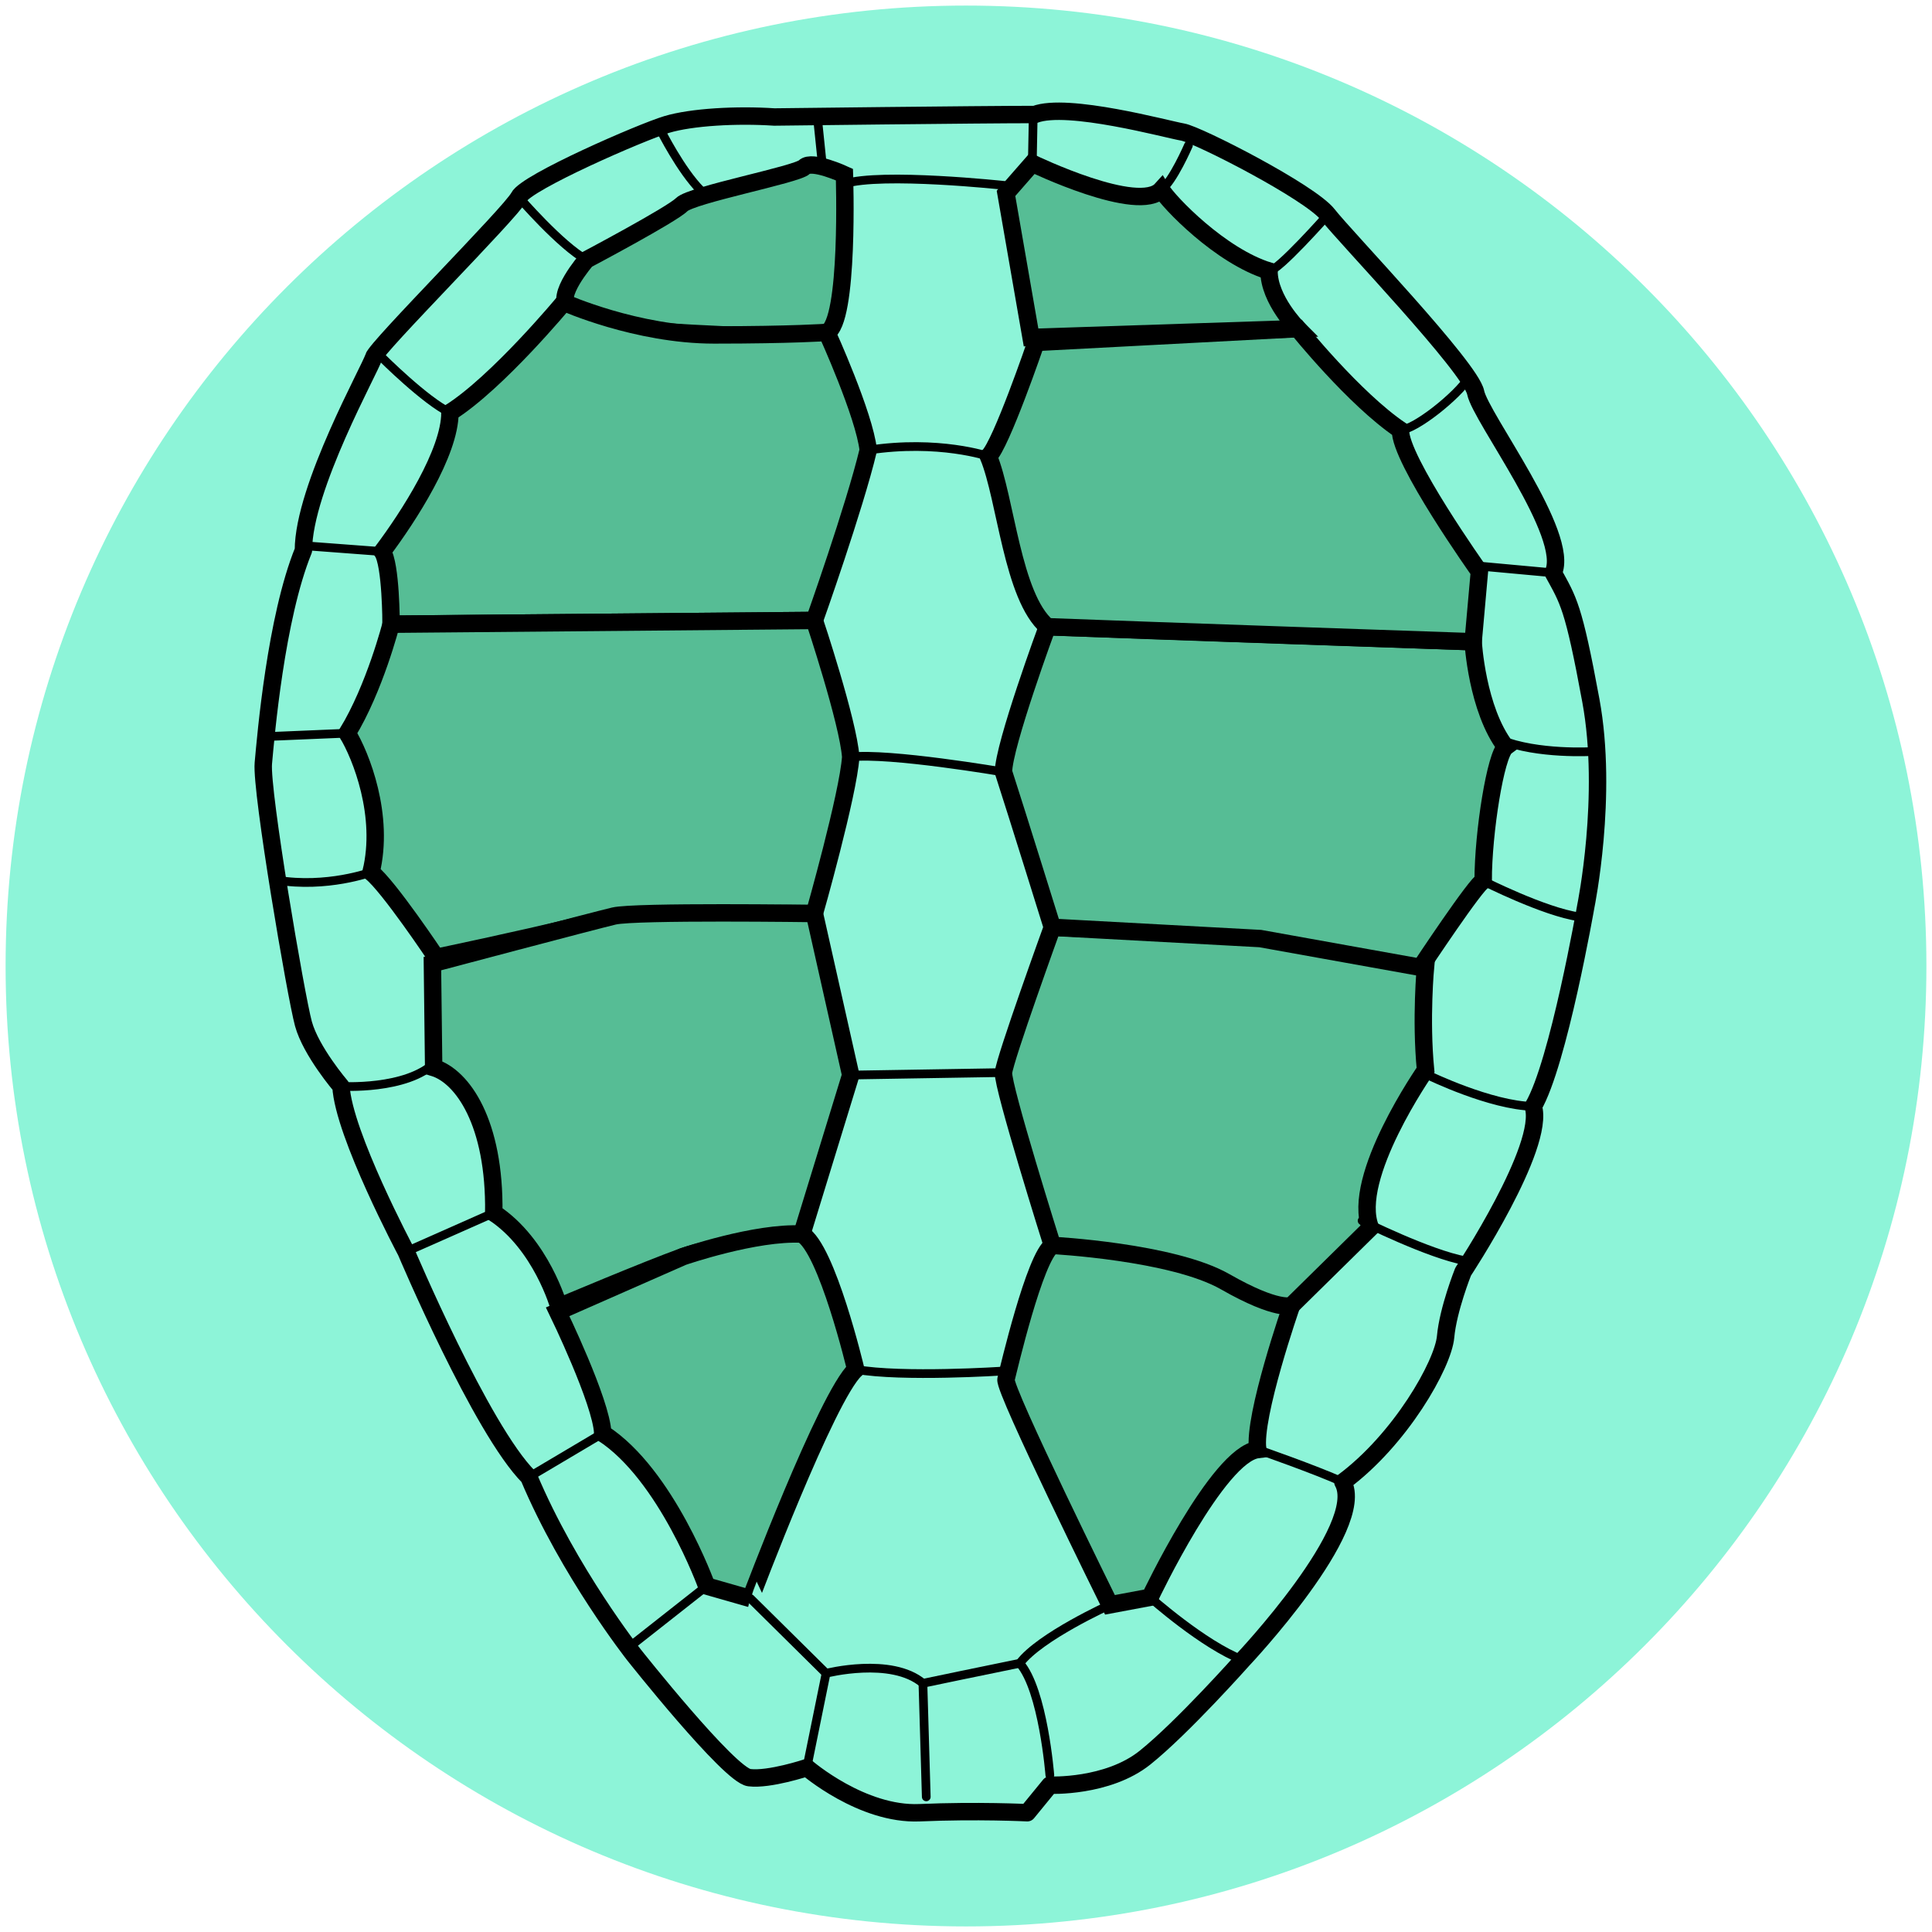 <?xml version="1.0" encoding="utf-8"?>
<!-- Generator: Adobe Illustrator 17.0.0, SVG Export Plug-In . SVG Version: 6.00 Build 0)  -->
<!DOCTYPE svg PUBLIC "-//W3C//DTD SVG 1.1//EN" "http://www.w3.org/Graphics/SVG/1.1/DTD/svg11.dtd">
<svg version="1.1" id="Capa_1" xmlns="http://www.w3.org/2000/svg" xmlns:xlink="http://www.w3.org/1999/xlink" x="0px" y="0px"
	 width="270px" height="270px" viewBox="0 0 270 270" enable-background="new 0 0 270 270" xml:space="preserve">
<path fill="#8DF4D8" d="M269.218,135c0,74.129-60.089,134.221-134.221,134.221C60.871,269.221,0.782,209.129,0.782,135
	c0-74.126,60.089-134.221,134.215-134.221C209.129,0.779,269.218,60.874,269.218,135"/>
<path fill="none" stroke="#000000" stroke-width="2.433" stroke-linecap="round" stroke-linejoin="round" stroke-miterlimit="10" d="
	M108.211,16.351c-5.251-0.35-11.551,0-15.052,1.05s-19.602,8.051-20.653,10.151S52.554,48.555,52.204,49.955
	s-9.801,18.202-9.801,26.953c-3.85,9.451-5.251,25.903-5.601,29.754s4.551,32.554,5.601,36.405c1.05,3.85,5.251,8.751,5.251,8.751
	c0.35,6.651,9.101,23.103,9.101,23.103s10.501,24.853,17.152,31.504c5.601,13.302,14.702,24.853,14.702,24.853
	s13.302,16.802,16.102,17.152c2.8,0.35,8.051-1.4,8.051-1.4s7.701,6.651,15.752,6.301s15.052,0,15.052,0l3.15-3.85
	c0,0,8.051,0.35,13.302-3.85c5.251-4.201,13.652-13.652,13.652-13.652s17.502-18.552,14.002-24.853
	c8.051-5.951,14.002-16.452,14.352-20.303c0.35-3.85,2.45-9.101,2.45-9.101s11.551-17.502,9.801-23.103
	c3.5-5.951,7.351-28.004,7.351-28.004s3.15-15.402,0.7-28.704s-3.15-14.002-5.251-17.852c2.45-5.251-10.151-21.703-10.851-25.203
	s-18.202-21.703-20.653-24.853c-2.45-3.15-18.202-11.201-20.303-11.551s-16.102-4.201-20.653-2.45
	C136.915,16.001,108.211,16.351,108.211,16.351z"/>
<path fill="#56BD95" stroke="#000000" stroke-width="2.433" stroke-miterlimit="10" d="M118.012,24.402c0,0,0.7,20.653-2.45,22.053
	s-26.253-0.35-26.253-0.35s-7.701-1.75-9.801-3.15s2.45-6.651,2.45-6.651s11.902-6.301,13.302-7.701s16.102-4.201,17.152-5.251
	S118.012,24.402,118.012,24.402z"/>
<path fill="#56BD95" stroke="#000000" stroke-width="2.433" stroke-miterlimit="10" d="M113.812,86.71l-59.157,0.525
	c0,0,0-8.401-1.225-10.151c3.675-4.901,9.451-13.827,9.451-19.427c6.651-4.201,15.927-15.402,15.927-15.402
	s10.151,4.551,21.003,4.551s15.752-0.35,15.752-0.35s5.251,11.551,5.776,16.452C119.413,70.958,113.812,86.71,113.812,86.71z"/>
<path fill="#56BD95" stroke="#000000" stroke-width="2.433" stroke-miterlimit="10" d="M113.812,127.665
	c0,0-25.378-0.175-33.254,1.75c-7.876,1.925-19.602,4.376-19.602,4.376s-6.651-9.976-9.101-11.902
	c1.925-7.876-1.4-16.277-3.325-19.427c3.85-6.301,6.126-15.227,6.126-15.227l59.157-0.525c0,0,4.726,14.177,5.076,19.077
	C118.538,111.038,113.812,127.665,113.812,127.665z"/>
<path fill="#56BD95" stroke="#000000" stroke-width="2.433" stroke-miterlimit="10" d="M112.062,172.471l6.826-22.228
	l-5.076-22.578c0,0-25.028-0.35-28.004,0.35c-2.975,0.7-25.378,6.651-25.378,6.651l0.175,14.527
	c4.026,1.225,8.576,7.701,8.401,20.303c6.651,4.376,9.101,13.127,9.101,13.127s12.427-5.251,17.327-7.001
	C100.335,173.871,112.062,172.471,112.062,172.471z"/>
<path fill="#56BD95" stroke="#000000" stroke-width="2.433" stroke-miterlimit="10" d="M119.588,191.373
	c0,0-4.026-16.977-7.526-18.902c-6.476-0.35-16.627,3.15-16.627,3.15l-17.502,7.701c0,0,6.126,12.602,6.301,16.977
	c8.926,5.776,14.527,21.353,14.527,21.353l6.126,1.75C104.886,223.402,115.562,195.049,119.588,191.373z"/>
<path fill="#56BD95" stroke="#000000" stroke-width="2.433" stroke-miterlimit="10" d="M160.718,223.227l-5.601,1.05
	c0,0-14.877-30.104-14.527-31.504c0.35-1.4,4.026-17.152,6.476-18.727s16.977,2.1,19.953,2.975s13.477,5.426,13.477,5.426
	s-5.426,15.577-4.726,20.128C170.169,203.275,160.718,223.227,160.718,223.227z"/>
<path fill="#56BD95" stroke="#000000" stroke-width="2.433" stroke-miterlimit="10" d="M147.066,129.59
	c0,0-6.651,18.377-6.826,20.303c-0.175,1.925,6.826,24.153,6.826,24.153s16.802,0.875,24.153,5.076s9.276,3.325,9.276,3.325
	l11.026-10.851c-2.8-7.001,7.701-22.053,7.701-22.053c-0.7-7.176,0-14.527,0-14.527s-20.653-4.551-25.553-4.551
	S147.066,129.59,147.066,129.59z"/>
<path fill="#56BD95" stroke="#000000" stroke-width="2.433" stroke-miterlimit="10" d="M205.874,89.685l-59.508-2.1
	c0,0-6.126,16.627-6.126,20.303c1.925,5.951,6.826,21.703,6.826,21.703l29.054,1.575l22.403,4.026c0,0,7.876-11.902,8.751-12.077
	c0-6.826,1.75-17.677,3.15-18.727C206.399,99.137,205.874,89.685,205.874,89.685z"/>
<path fill="#56BD95" stroke="#000000" stroke-width="2.433" stroke-miterlimit="10" d="M181.37,45.93l-36.58,1.925
	c0,0-4.901,14.352-6.651,15.927c2.45,5.951,3.325,19.602,8.226,23.803c13.477,0.525,59.508,2.1,59.508,2.1l0.875-9.801
	c0,0-11.201-15.752-11.026-19.778C189.246,55.731,181.37,45.93,181.37,45.93z"/>
<path fill="#56BD95" stroke="#000000" stroke-width="2.433" stroke-miterlimit="10" d="M144.266,22.827l-3.675,4.201l3.5,20.128
	l37.28-1.225c0,0-4.025-4.026-4.025-8.051c-6.826-2.1-14.002-9.626-15.052-11.376C159.143,30.003,144.266,22.827,144.266,22.827z"/>
<line fill="none" stroke="#000000" stroke-width="1.217" stroke-linecap="round" stroke-linejoin="round" stroke-miterlimit="10" x1="144.382" y1="16.818" x2="144.266" y2="22.827"/>
<line fill="none" stroke="#000000" stroke-width="1.217" stroke-linecap="round" stroke-linejoin="round" stroke-miterlimit="10" x1="114.279" y1="16.818" x2="114.979" y2="23.585"/>
<path fill="none" stroke="#000000" stroke-width="1.217" stroke-linecap="round" stroke-linejoin="round" stroke-miterlimit="10" d="
	M140.415,25.919c0,0-17.269-1.867-22.403-0.233"/>
<path fill="none" stroke="#000000" stroke-width="1.217" stroke-linecap="round" stroke-linejoin="round" stroke-miterlimit="10" d="
	M138.14,63.782c0,0-6.943-2.392-16.802-0.875"/>
<path fill="none" stroke="#000000" stroke-width="1.217" stroke-linecap="round" stroke-linejoin="round" stroke-miterlimit="10" d="
	M140.24,107.888c0,0-16.044-2.742-21.353-2.1"/>
<line fill="none" stroke="#000000" stroke-width="1.217" stroke-linecap="round" stroke-linejoin="round" stroke-miterlimit="10" x1="140.24" y1="149.893" x2="118.888" y2="150.243"/>
<path fill="none" stroke="#000000" stroke-width="1.217" stroke-linecap="round" stroke-linejoin="round" stroke-miterlimit="10" d="
	M140.182,191.607c0,0-14.118,0.933-20.594-0.233"/>
<path fill="none" stroke="#000000" stroke-width="1.217" stroke-linecap="round" stroke-linejoin="round" stroke-miterlimit="10" d="
	M155.117,224.277c0,0-9.801,4.434-12.602,8.168c3.267,3.734,4.201,15.635,4.201,15.635"/>
<path fill="none" stroke="#000000" stroke-width="1.217" stroke-linecap="round" stroke-linejoin="round" stroke-miterlimit="10" d="
	M129.447,251.114l-0.467-15.869c0,0,10.035-2.1,13.535-2.8"/>
<path fill="none" stroke="#000000" stroke-width="1.217" stroke-linecap="round" stroke-linejoin="round" stroke-miterlimit="10" d="
	M112.762,247.03l2.684-13.185c0,0,9.101-2.334,13.535,1.4"/>
<line fill="none" stroke="#000000" stroke-width="1.217" stroke-linecap="round" stroke-linejoin="round" stroke-miterlimit="10" x1="104.886" y1="223.402" x2="115.445" y2="233.845"/>
<line fill="none" stroke="#000000" stroke-width="1.217" stroke-linecap="round" stroke-linejoin="round" stroke-miterlimit="10" x1="88.609" y1="229.645" x2="98.76" y2="221.652"/>
<line fill="none" stroke="#000000" stroke-width="1.217" stroke-linecap="round" stroke-linejoin="round" stroke-miterlimit="10" x1="73.907" y1="206.425" x2="84.233" y2="200.299"/>
<line fill="none" stroke="#000000" stroke-width="1.217" stroke-linecap="round" stroke-linejoin="round" stroke-miterlimit="10" x1="56.755" y1="174.921" x2="69.006" y2="169.496"/>
<path fill="none" stroke="#000000" stroke-width="1.217" stroke-linecap="round" stroke-linejoin="round" stroke-miterlimit="10" d="
	M47.654,151.818c0,0,9.218,0.583,13.185-3.384"/>
<path fill="none" stroke="#000000" stroke-width="1.217" stroke-linecap="round" stroke-linejoin="round" stroke-miterlimit="10" d="
	M38.669,122.998c7.001,1.167,13.185-1.108,13.185-1.108"/>
<line fill="none" stroke="#000000" stroke-width="1.217" stroke-linecap="round" stroke-linejoin="round" stroke-miterlimit="10" x1="37.502" y1="102.929" x2="48.529" y2="102.462"/>
<line fill="none" stroke="#000000" stroke-width="1.217" stroke-linecap="round" stroke-linejoin="round" stroke-miterlimit="10" x1="53.429" y1="77.084" x2="43.336" y2="76.325"/>
<path fill="none" stroke="#000000" stroke-width="1.217" stroke-linecap="round" stroke-linejoin="round" stroke-miterlimit="10" d="
	M62.881,57.656c-3.442-1.634-9.51-7.701-9.51-7.701"/>
<path fill="none" stroke="#000000" stroke-width="1.217" stroke-linecap="round" stroke-linejoin="round" stroke-miterlimit="10" d="
	M81.958,36.304c-3.617-1.984-9.451-8.751-9.451-8.751"/>
<path fill="none" stroke="#000000" stroke-width="1.217" stroke-linecap="round" stroke-linejoin="round" stroke-miterlimit="10" d="
	M97.943,26.619c-2.8-2.8-5.601-8.401-5.601-8.401"/>
<path fill="none" stroke="#000000" stroke-width="1.217" stroke-linecap="round" stroke-linejoin="round" stroke-miterlimit="10" d="
	M166.085,20.318c0,0-2.217,5.134-3.792,6.184"/>
<path fill="none" stroke="#000000" stroke-width="1.217" stroke-linecap="round" stroke-linejoin="round" stroke-miterlimit="10" d="
	M185.571,30.003c0,0-7.001,7.934-8.226,7.876"/>
<path fill="none" stroke="#000000" stroke-width="1.217" stroke-linecap="round" stroke-linejoin="round" stroke-miterlimit="10" d="
	M205.29,52.756c-1.634,2.567-7.468,7.234-9.568,7.351"/>
<line fill="none" stroke="#000000" stroke-width="1.217" stroke-linecap="round" stroke-linejoin="round" stroke-miterlimit="10" x1="217.075" y1="80.059" x2="206.924" y2="79.126"/>
<path fill="none" stroke="#000000" stroke-width="1.217" stroke-linecap="round" stroke-linejoin="round" stroke-miterlimit="10" d="
	M209.724,103.395c5.134,2.1,12.835,1.634,12.835,1.634"/>
<path fill="none" stroke="#000000" stroke-width="1.217" stroke-linecap="round" stroke-linejoin="round" stroke-miterlimit="10" d="
	M220.692,128.132c-4.901-0.7-13.418-5.017-13.418-5.017"/>
<path fill="none" stroke="#000000" stroke-width="1.217" stroke-linecap="round" stroke-linejoin="round" stroke-miterlimit="10" d="
	M214.275,154.619c-5.951-0.117-14.585-4.317-14.585-4.317"/>
<path fill="none" stroke="#000000" stroke-width="1.217" stroke-linecap="round" stroke-linejoin="round" stroke-miterlimit="10" d="
	M204.823,176.205c-5.134-0.933-14.468-5.601-14.468-5.601"/>
<path fill="none" stroke="#000000" stroke-width="1.217" stroke-linecap="round" stroke-linejoin="round" stroke-miterlimit="10" d="
	M187.671,207.125c-3.85-1.75-11.902-4.551-11.902-4.551"/>
<path fill="none" stroke="#000000" stroke-width="1.217" stroke-linecap="round" stroke-linejoin="round" stroke-miterlimit="10" d="
	M173.67,231.978c-5.484-2.1-12.952-8.751-12.952-8.751"/>
</svg>

